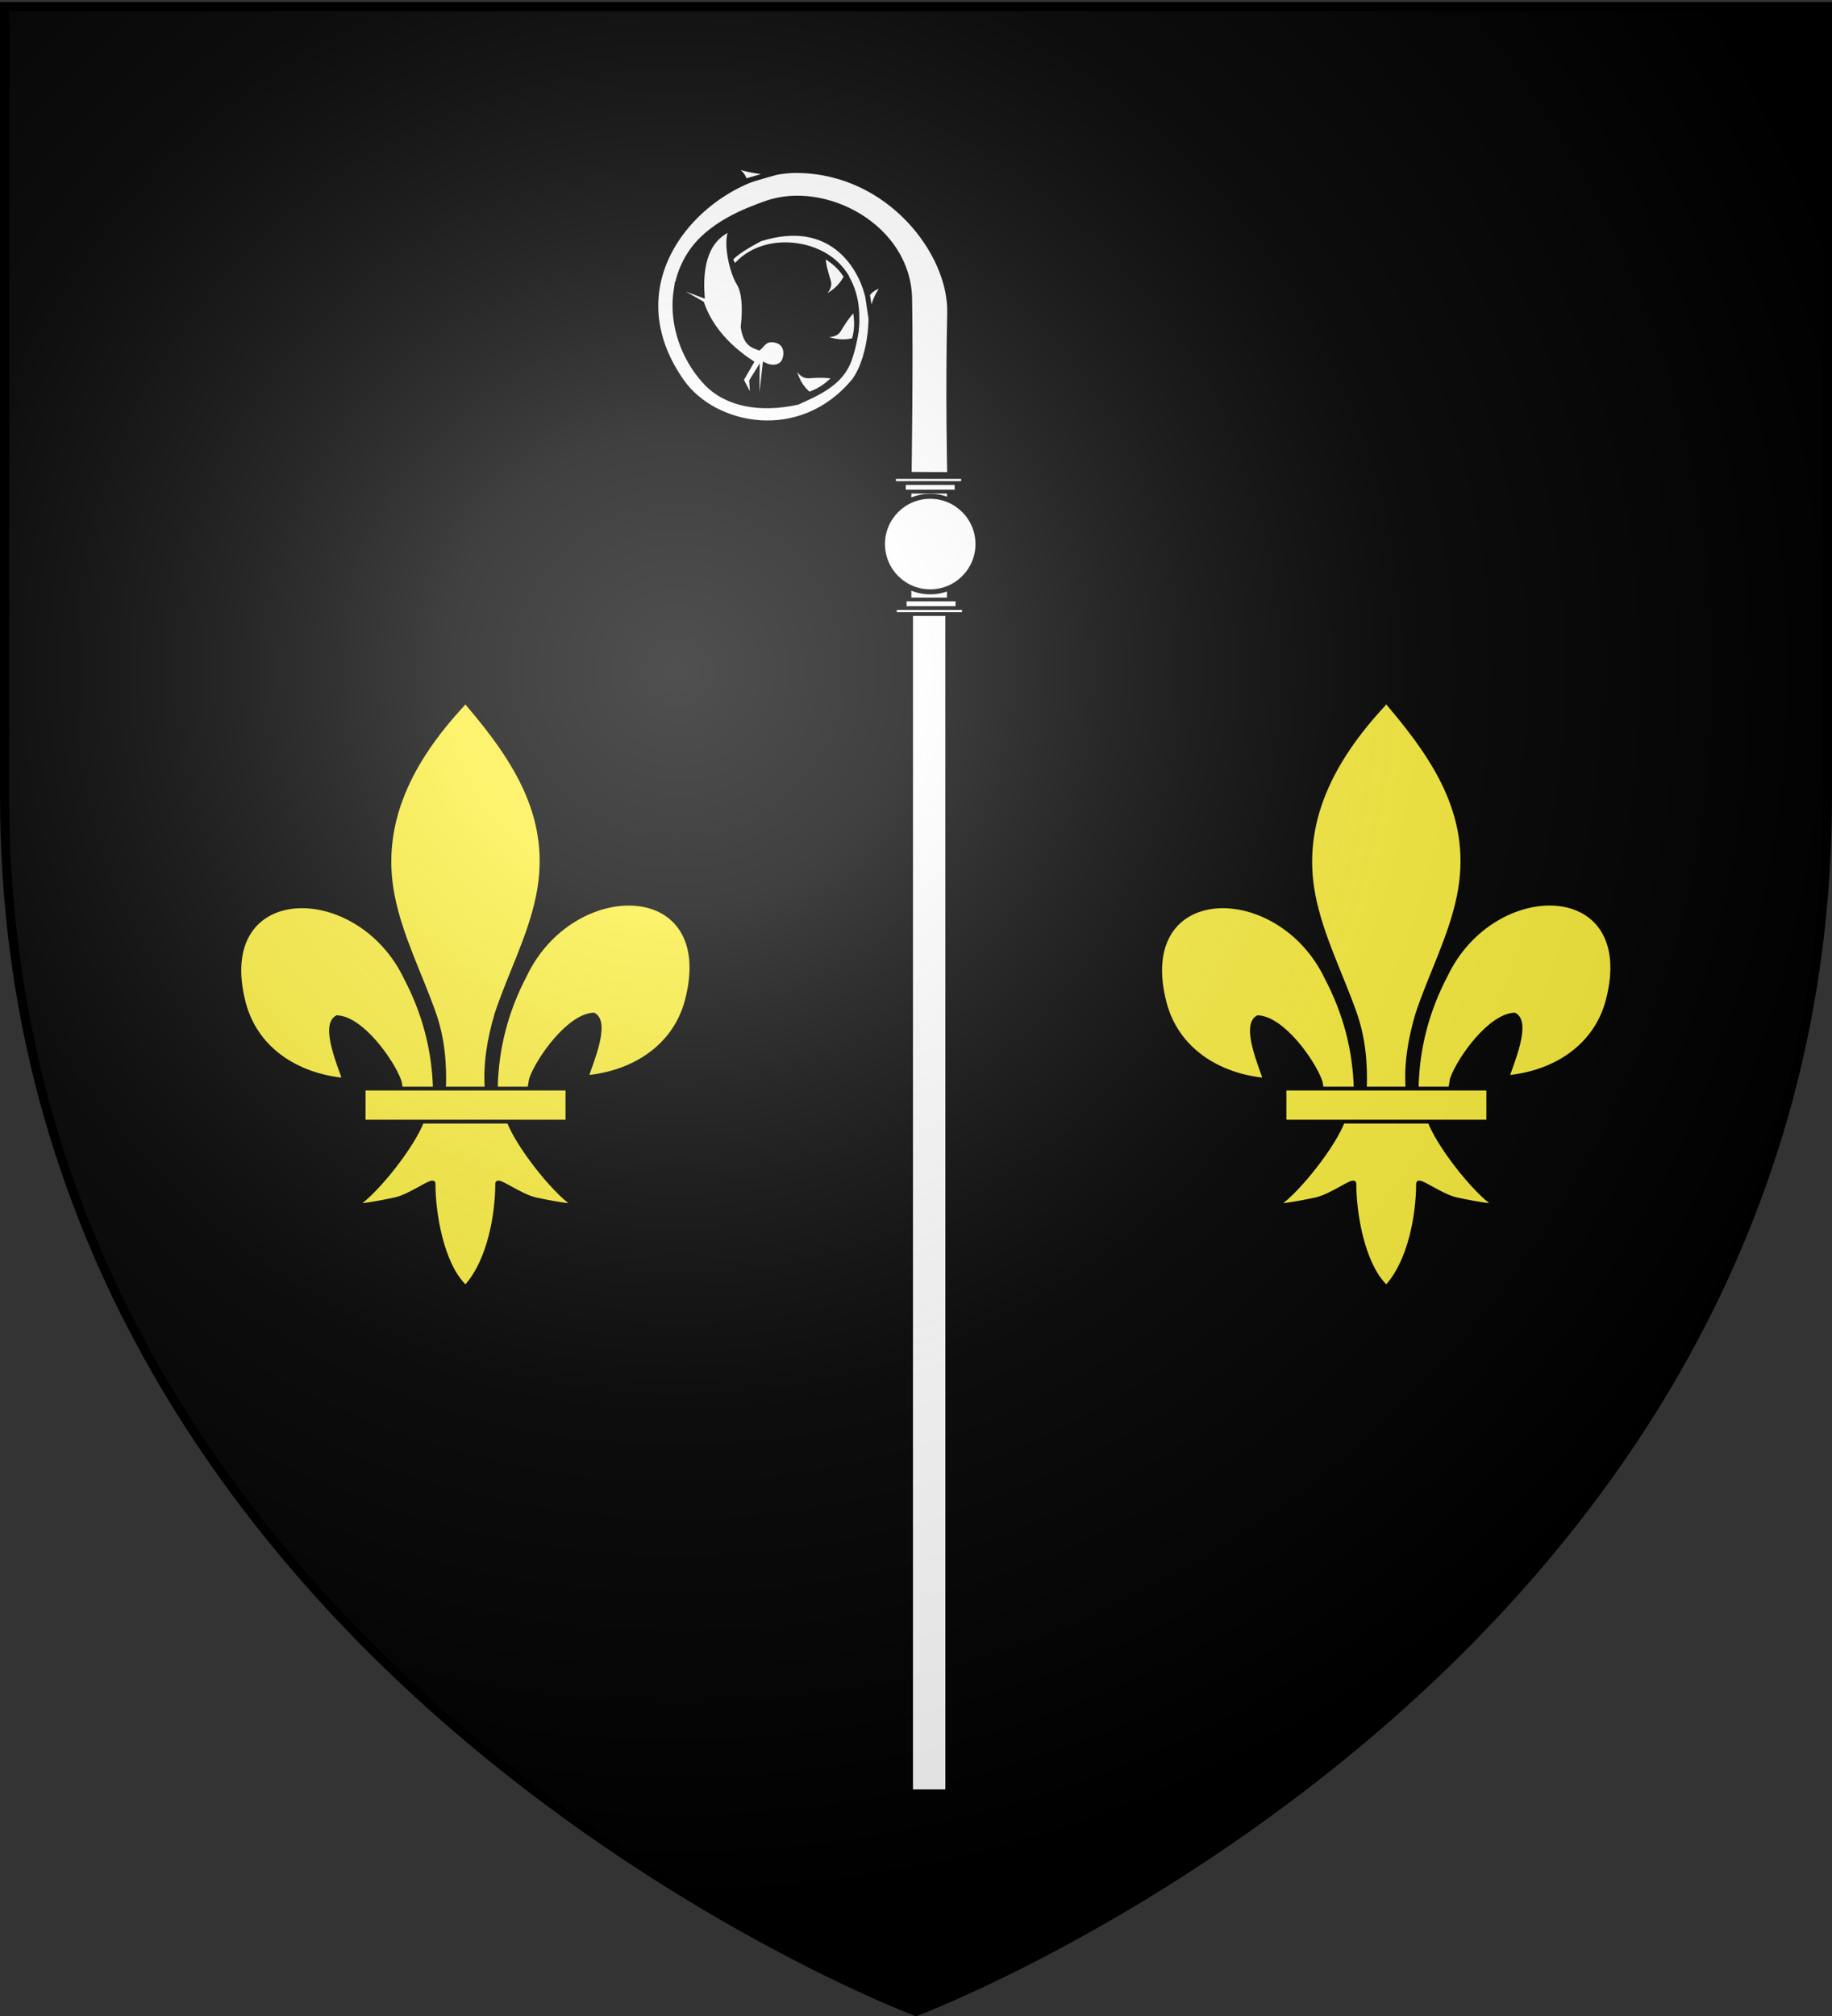 <svg xmlns="http://www.w3.org/2000/svg" xmlns:xlink="http://www.w3.org/1999/xlink" width="600" height="660" version="1.0"><rect width="100%" height="100%" fill="#333333" stroke="none"/><defs><linearGradient id="b"><stop offset="0" style="stop-color:#fff;stop-opacity:.314"/><stop offset=".19" style="stop-color:#fff;stop-opacity:.251"/><stop offset=".6" style="stop-color:#6b6b6b;stop-opacity:.125"/><stop offset="1" style="stop-color:#000;stop-opacity:.125"/></linearGradient><linearGradient id="a"><stop offset="0" style="stop-color:#fd0000;stop-opacity:1"/><stop offset=".5" style="stop-color:#e77275;stop-opacity:.659"/><stop offset="1" style="stop-color:#000;stop-opacity:.323"/></linearGradient><radialGradient xlink:href="#b" id="c" cx="221.445" cy="226.331" r="300" fx="221.445" fy="226.331" gradientTransform="matrix(1.353 0 0 1.349 -77.63 -85.747)" gradientUnits="userSpaceOnUse"/></defs><g style="display:inline"><path d="M300 658.5s298.5-112.32 298.5-397.772V2.176H1.5v258.552C1.5 546.18 300 658.5 300 658.5z" style="fill:#000;fill-opacity:1;fill-rule:evenodd;stroke:none;stroke-width:1px;stroke-linecap:butt;stroke-linejoin:miter;stroke-opacity:1"/></g><path d="M372.087 528.723v473.19h15.675v-473.65l-15.675.46z" style="fill:#fff;fill-opacity:1;fill-rule:evenodd;stroke:#000;stroke-width:2.746;stroke-linecap:butt;stroke-linejoin:miter;stroke-miterlimit:4;stroke-dasharray:none;stroke-opacity:1" transform="matrix(.82 0 0 .82 -7.228 -234.622)"/><path d="M372.056 482.39h15.738v46.015h-15.738z" style="fill:#fff;fill-opacity:1;fill-rule:nonzero;stroke:#000;stroke-width:1.5;stroke-linecap:square;stroke-linejoin:round;stroke-miterlimit:4;stroke-dasharray:none;stroke-dashoffset:0;stroke-opacity:1" transform="matrix(.82 0 0 .82 -7.228 -234.622)"/><path d="M405.755 514.292c0 10.534-8.54 19.074-19.073 19.074-10.534 0-19.074-8.54-19.074-19.074 0-10.533 8.54-19.073 19.074-19.073 10.533 0 19.073 8.54 19.073 19.073z" style="opacity:1;fill:#fff;fill-opacity:1;fill-rule:nonzero;stroke:#000;stroke-width:2;stroke-linecap:square;stroke-linejoin:round;stroke-miterlimit:4;stroke-dasharray:none;stroke-dashoffset:0;stroke-opacity:1" transform="matrix(.82 0 0 .82 -12.42 -243.602)"/><path d="M388.136 475.635s-.755-32.823 0-64.591c.565-23.814-23.992-56.23-60.34-56.85-32.593-.81-77.653 40.15-46.69 84.233 12.974 18.47 47.515 25.556 68.875-.289 7.172-9.797 8.132-29.742 5.122-34.735-2.944-11.124-14.593-30.842-42.79-21.873-5.652 3.028-9.902 5.685-11.883 8.054l1.723 3.316c11.414-14.044 35.464-10.42 43.624 2.177-.244.056 10.173 10.972 2.34 34.352-3.24 9.672-12.874 13.724-20.805 17.297-14.972 3.25-28.341.849-36.53-7.862-12.422-13.215-17.076-34.752-6.443-51.307 7.58-11.802 22.408-17.353 30.393-20.208 23.422-8.375 56.826 9.213 57.376 37.96.482 25.208-.204 70.226-.204 70.226l16.232.1z" style="fill:#fff;fill-opacity:1;fill-rule:evenodd;stroke:#000;stroke-width:2;stroke-linecap:butt;stroke-linejoin:miter;stroke-miterlimit:4;stroke-dasharray:none;stroke-opacity:1" transform="matrix(.82 0 0 .82 -7.228 -234.622)"/><path d="M302.636 376.692c-5.1 1.393-2.07 17.083 1.331 22.498 2.119 3.373 2.582 9.785 1.693 17.539 1.029 6.587 3.695 7.279 6.29 8.225 1.692-1.433 2.479-3.859 6.532-3.024 4.636.955 4.927 5.749 3.387 8.588-1.051 1.938-4.078 3.041-7.5 1.452l-1.693 14.998-1.573-.12.121-12.096-2.177 3.507.605 8.71-4.838-9.193 3.991-6.895c-10.696-7.175-16.754-15.123-19.716-23.587l-9.797-5.564v-1.572l9.918 3.75c-.975-15.004 3.435-24.147 13.426-27.216z" style="fill:#fff;fill-opacity:1;fill-rule:evenodd;stroke:#000;stroke-width:2;stroke-linecap:butt;stroke-linejoin:miter;stroke-miterlimit:4;stroke-dasharray:none;stroke-opacity:1" transform="matrix(.82 0 0 .82 -7.228 -234.622)"/><path d="M356.584 412.495c1.072-4.589 2.364-9.154 6.29-13.426-3.086 1.096-6.115 2.237-7.62 4.596l1.33 8.83zM306.265 358.548c-.807-4.077-4.801-5.1-7.62-7.741 6.09 2.718 12.62 3.887 19.353 4.354l-11.733 3.387zM335.295 406.69c1.483-2.764 5.421-5.04 4.355-8.347-1.182-3.66-2.077-7.007-2.178-10.644 3.145 2.17 6.29 3.878 9.435 8.83-2.954 5.908-7.435 7.615-11.612 10.16zM334.666 420.018c3.054-.712 7.365.74 9.142-2.246 1.967-3.305 3.887-6.189 6.55-8.668.45 3.795 1.246 7.284-.393 12.917-6.386 1.686-10.628-.55-15.299-2.003zM324.78 429.929c2.33 2.1 3.6 6.468 7.065 6.22 3.837-.273 7.3-.343 10.857.427-2.859 2.536-5.268 5.183-10.827 7.055-5.032-4.28-5.62-9.039-7.095-13.702z" style="fill:#fff;fill-opacity:1;fill-rule:evenodd;stroke:#000;stroke-width:2;stroke-linecap:butt;stroke-linejoin:round;stroke-miterlimit:4;stroke-dasharray:none;stroke-opacity:1" transform="matrix(.82 0 0 .82 -7.228 -234.622)"/><g style="fill:#fff;fill-opacity:1"><path d="M365.898 474.521h27.541v2.395h-27.541zM369.832 476.916h21.04v3.421h-21.04z" style="opacity:1;fill:#fff;fill-opacity:1;fill-rule:nonzero;stroke:#000;stroke-width:1.5;stroke-linecap:square;stroke-linejoin:round;stroke-miterlimit:4;stroke-dasharray:none;stroke-dashoffset:0;stroke-opacity:1" transform="matrix(.82 0 0 .82 -7.228 -232.938)"/></g><g style="fill:#fff;fill-opacity:1"><path d="M365.898 474.521h27.541v2.395h-27.541zM369.832 476.916h21.04v3.421h-21.04z" style="opacity:1;fill:#fff;fill-opacity:1;fill-rule:nonzero;stroke:#000;stroke-width:1.5;stroke-linecap:square;stroke-linejoin:round;stroke-miterlimit:4;stroke-dasharray:none;stroke-dashoffset:0;stroke-opacity:1" transform="matrix(.82 0 0 -.82 -6.947 590.136)"/></g><path d="M407.03 608.7c1.424-61.957 16.75-119.54 45.289-174.11 74.714-157.185 302.92-153.431 252.615 38.812-18.537 70.84-81.509 112.474-156.319 119.615 5.4-18.665 35.1-84.652 11.125-97.562-38.339 1.449-85.945 67.706-97.393 99.301-1.653 4.536-1.19 9.778-3.036 14.24" style="opacity:1;fill:#fcef3c;fill-opacity:1;fill-rule:evenodd;stroke:#000;stroke-width:6;stroke-linecap:butt;stroke-linejoin:miter;stroke-miterlimit:4;stroke-dasharray:none;stroke-opacity:1;display:inline" transform="translate(76.916 228.112) scale(.21)"/><g style="opacity:1;display:inline"><g style="fill:#fcef3c;fill-opacity:1;stroke:#000;stroke-width:6;stroke-miterlimit:4;stroke-dasharray:none;stroke-opacity:1"><path d="M350.523 657.372c-1.425-61.956-16.751-119.54-45.29-174.108-74.714-157.186-302.92-153.432-252.615 38.81 18.537 70.84 81.509 112.475 156.319 119.616-5.4-18.665-35.1-84.652-11.124-97.562 38.338 1.449 85.944 67.705 97.392 99.301 1.653 4.536 1.19 9.778 3.036 14.24" style="fill:#fcef3c;fill-opacity:1;fill-rule:evenodd;stroke:#000;stroke-width:6;stroke-linecap:butt;stroke-linejoin:miter;stroke-miterlimit:4;stroke-dasharray:none;stroke-opacity:1" transform="translate(68.828 218.755) scale(.21)"/><path d="M393.626 57.12c-78.714 84.85-131.565 182.962-108.781 298.031 12.57 63.484 43.041 122.28 64.53 183.438 13.437 38.37 16.873 78.452 15.282 118.781h66.781c-3.196-40.626 3.807-79.998 15.282-118.781 20.474-61.538 51.625-119.906 64.53-183.438 24.129-118.779-32.506-208.36-108.437-297.656l-4.64-5.918-4.547 5.543z" style="fill:#fcef3c;fill-opacity:1;fill-rule:nonzero;stroke:#000;stroke-width:6;stroke-linecap:butt;stroke-linejoin:miter;stroke-miterlimit:4;stroke-dasharray:none;stroke-opacity:1" transform="translate(68.828 218.755) scale(.21)"/><path d="M331.345 704.401c-13.962 39.13-70.889 110.792-101.125 131.22-7.843 5.297 37.486-3.052 57.78-7.5 26.62-5.835 61.218-34.198 60.407-24.188-.075 45.838 12.811 122.324 46.406 157.468l3.182 3.388 3.287-3.388c33.578-39.17 46.238-108.042 46.406-157.468-.81-10.01 33.788 18.353 60.407 24.187 20.295 4.449 65.623 12.798 57.78 7.5-30.236-20.427-87.131-92.089-101.093-131.219H331.345z" style="fill:#fcef3c;fill-opacity:1;fill-rule:evenodd;stroke:#000;stroke-width:6;stroke-linecap:butt;stroke-linejoin:miter;stroke-miterlimit:4;stroke-dasharray:none;stroke-opacity:1" transform="translate(68.828 218.755) scale(.21)"/><path d="M239.352 655.379H557.24v51.503H239.352z" style="fill:#fcef3c;fill-opacity:1;stroke:#000;stroke-width:6;stroke-miterlimit:4;stroke-dasharray:none;stroke-opacity:1" transform="translate(68.828 218.755) scale(.21)"/></g></g><path d="M407.03 608.7c1.424-61.957 16.75-119.54 45.289-174.11 74.714-157.185 302.92-153.431 252.615 38.812-18.537 70.84-81.509 112.474-156.319 119.615 5.4-18.665 35.1-84.652 11.125-97.562-38.339 1.449-85.945 67.706-97.393 99.301-1.653 4.536-1.19 9.778-3.036 14.24" style="opacity:1;fill:#fcef3c;fill-opacity:1;fill-rule:evenodd;stroke:#000;stroke-width:6;stroke-linecap:butt;stroke-linejoin:miter;stroke-miterlimit:4;stroke-dasharray:none;stroke-opacity:1;display:inline" transform="translate(378.503 228.112) scale(.21)"/><g style="opacity:1;display:inline"><g style="fill:#fcef3c;fill-opacity:1;stroke:#000;stroke-width:6;stroke-miterlimit:4;stroke-dasharray:none;stroke-opacity:1"><path d="M350.523 657.372c-1.425-61.956-16.751-119.54-45.29-174.108-74.714-157.186-302.92-153.432-252.615 38.81 18.537 70.84 81.509 112.475 156.319 119.616-5.4-18.665-35.1-84.652-11.124-97.562 38.338 1.449 85.944 67.705 97.392 99.301 1.653 4.536 1.19 9.778 3.036 14.24" style="fill:#fcef3c;fill-opacity:1;fill-rule:evenodd;stroke:#000;stroke-width:6;stroke-linecap:butt;stroke-linejoin:miter;stroke-miterlimit:4;stroke-dasharray:none;stroke-opacity:1" transform="translate(370.415 218.755) scale(.21)"/><path d="M393.626 57.12c-78.714 84.85-131.565 182.962-108.781 298.031 12.57 63.484 43.041 122.28 64.53 183.438 13.437 38.37 16.873 78.452 15.282 118.781h66.781c-3.196-40.626 3.807-79.998 15.282-118.781 20.474-61.538 51.625-119.906 64.53-183.438 24.129-118.779-32.506-208.36-108.437-297.656l-4.64-5.918-4.547 5.543z" style="fill:#fcef3c;fill-opacity:1;fill-rule:nonzero;stroke:#000;stroke-width:6;stroke-linecap:butt;stroke-linejoin:miter;stroke-miterlimit:4;stroke-dasharray:none;stroke-opacity:1" transform="translate(370.415 218.755) scale(.21)"/><path d="M331.345 704.401c-13.962 39.13-70.889 110.792-101.125 131.22-7.843 5.297 37.486-3.052 57.78-7.5 26.62-5.835 61.218-34.198 60.407-24.188-.075 45.838 12.811 122.324 46.406 157.468l3.182 3.388 3.287-3.388c33.578-39.17 46.238-108.042 46.406-157.468-.81-10.01 33.788 18.353 60.407 24.187 20.295 4.449 65.623 12.798 57.78 7.5-30.236-20.427-87.131-92.089-101.093-131.219H331.345z" style="fill:#fcef3c;fill-opacity:1;fill-rule:evenodd;stroke:#000;stroke-width:6;stroke-linecap:butt;stroke-linejoin:miter;stroke-miterlimit:4;stroke-dasharray:none;stroke-opacity:1" transform="translate(370.415 218.755) scale(.21)"/><path d="M239.352 655.379H557.24v51.503H239.352z" style="fill:#fcef3c;fill-opacity:1;stroke:#000;stroke-width:6;stroke-miterlimit:4;stroke-dasharray:none;stroke-opacity:1" transform="translate(370.415 218.755) scale(.21)"/></g></g><path d="M300 658.5s298.5-112.32 298.5-397.772V2.176H1.5v258.552C1.5 546.18 300 658.5 300 658.5z" style="opacity:1;fill:url(#c);fill-opacity:1;fill-rule:evenodd;stroke:none;stroke-width:1px;stroke-linecap:butt;stroke-linejoin:miter;stroke-opacity:1"/><path d="M300 658.5S1.5 546.18 1.5 260.728V2.176h597v258.552C598.5 546.18 300 658.5 300 658.5z" style="opacity:1;fill:none;fill-opacity:1;fill-rule:evenodd;stroke:#000;stroke-width:3;stroke-linecap:butt;stroke-linejoin:miter;stroke-miterlimit:4;stroke-dasharray:none;stroke-opacity:1"/></svg>